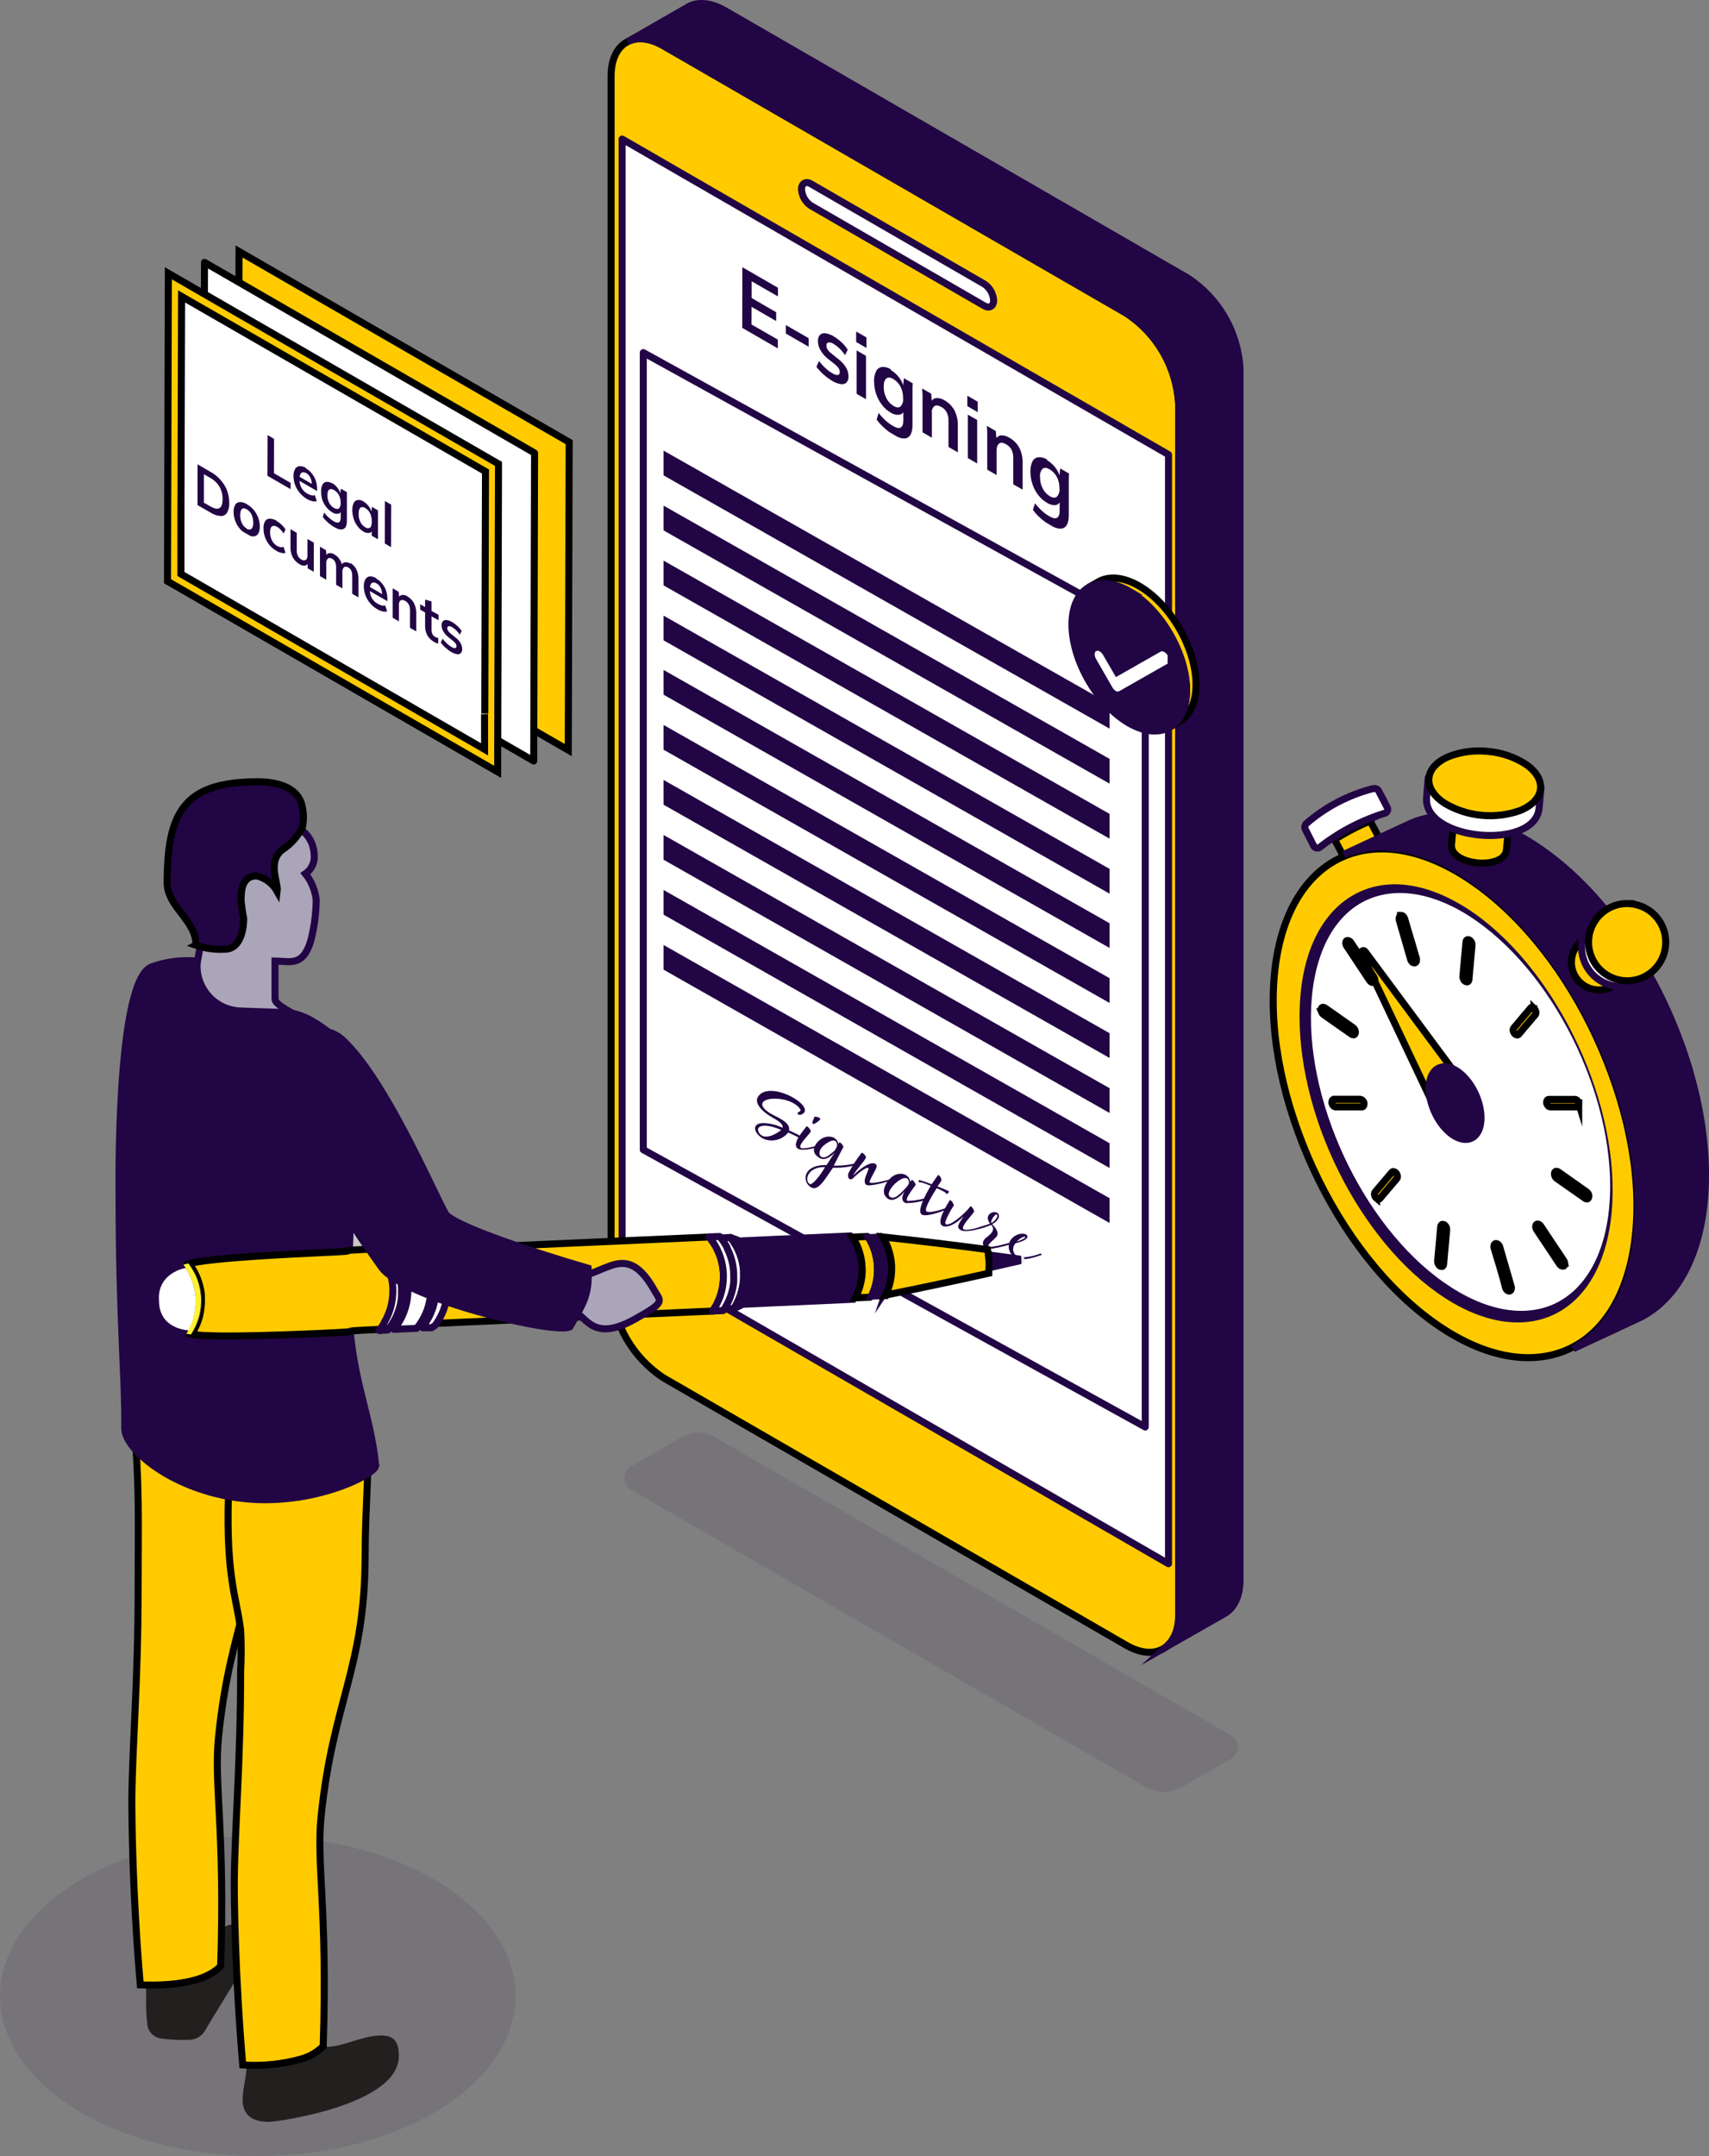 <?xml version="1.0" encoding="UTF-8"?> <svg xmlns="http://www.w3.org/2000/svg" xmlns:xlink="http://www.w3.org/1999/xlink" id="Layer_2" viewBox="0 0 243.03 306.51"><rect x="0" y="0" width="243.03" height="306.51" fill="#808080" stroke="none"/><defs><style> .cls-1, .cls-2, .cls-3, .cls-4 { stroke: #000; } .cls-1, .cls-2, .cls-5, .cls-4, .cls-6, .cls-7 { stroke-miterlimit: 10; } .cls-1, .cls-5, .cls-7, .cls-8, .cls-9 { fill: #220544; } .cls-10 { fill: #221f1f; } .cls-2, .cls-11, .cls-12, .cls-13, .cls-5, .cls-14, .cls-15 { fill-rule: evenodd; } .cls-2, .cls-4 { fill: #ffcb00; } .cls-11, .cls-16 { fill: #d3c5f9; } .cls-17, .cls-12, .cls-3, .cls-18, .cls-14 { fill: #fff; } .cls-19 { fill: none; } .cls-20 { fill: #fff231; } .cls-21 { fill: #0d3547; } .cls-13 { fill: #cab7f7; } .cls-3, .cls-18, .cls-14 { stroke-linecap: round; stroke-linejoin: round; } .cls-22 { clip-path: url(#clippath-1); } .cls-23 { fill: #553900; } .cls-5, .cls-18, .cls-6, .cls-7, .cls-14 { stroke: #220544; } .cls-24 { fill: #c7c7c5; } .cls-25, .cls-8 { isolation: isolate; } .cls-26 { fill: #545456; } .cls-27 { fill: #deb490; } .cls-6 { fill: #aaa5b8; } .cls-28 { fill: #ebebeb; } .cls-29 { clip-path: url(#clippath-2); } .cls-8 { opacity: .1; } .cls-15 { fill: #5a1dcd; } .cls-30 { clip-path: url(#clippath); } </style><clipPath id="clippath"><polygon class="cls-19" points="105.54 49.35 105.57 37.79 152.1 64.65 152.07 76.21 105.54 49.35"></polygon></clipPath><clipPath id="clippath-1"><polygon class="cls-19" points="28.08 71.85 28.12 55.86 65.76 77.6 65.72 93.58 28.08 71.85"></polygon></clipPath><clipPath id="clippath-2"><polygon class="cls-19" points="155.66 96.49 155.69 87 166.05 92.98 166.03 102.47 155.66 96.49"></polygon></clipPath></defs><g id="Layer_1-2" data-name="Layer_1"><g><ellipse class="cls-8" cx="36.65" cy="283.77" rx="36.65" ry="22.74"></ellipse><path class="cls-8" d="M175.07,250.04l-7,4c-1.6.93-3.58.93-5.18,0l-73.15-42.24c-.92-.53-1.24-1.7-.71-2.62.17-.29.41-.54.71-.71l7.28-4.2c1.41-.82,3.14-.82,4.55,0l73.46,42.42c.93.51,1.28,1.67.77,2.6-.17.31-.42.57-.73.75Z"></path><path class="cls-4" d="M86.9,10.83c0-4.74,3.36-6.67,7.46-4.31l65.79,38c4.4,2.87,7.17,7.67,7.46,12.91v172.15c0,4.74-3.36,6.68-7.46,4.31l-65.79-38c-4.39-2.88-7.16-7.68-7.46-12.93V10.83Z"></path><path class="cls-7" d="M167.61,229.58V57.43c-.29-5.25-3.06-10.04-7.46-12.92L94.36,6.51c-2-1.14-3.78-1.27-5.12-.57h0l8.85-5.09c1.32-.61,3.07-.45,5,.66l65.79,38c4.4,2.88,7.17,7.67,7.46,12.92v172.14c0,2.4-.86,4.08-2.25,4.85l-8.24,4.7c1.26-1.16,1.91-2.84,1.76-4.54Z"></path><polygon class="cls-18" points="88.47 19.77 166.17 64.63 166.17 222.31 88.47 177.45 88.47 19.77"></polygon><path class="cls-18" d="M115.32,26.14l24.64,14.23c.79.52,1.28,1.38,1.34,2.32,0,.86-.6,1.2-1.34.78l-24.64-14.23c-.79-.52-1.28-1.38-1.34-2.32,0-.86.63-1.21,1.34-.78Z"></path><g class="cls-25"><g class="cls-30"><g><polyline class="cls-9" points="110.63 40.91 105.57 37.99 105.55 46.61 110.61 49.53 110.61 48.28 106.87 46.13 106.88 43.62 110.37 45.64 110.38 44.39 106.89 42.37 106.89 39.99 110.63 42.14 110.63 40.91"></polyline><polyline class="cls-9" points="114.99 48.08 111.75 46.21 111.75 47.42 114.99 49.29 114.99 48.08"></polyline><path class="cls-9" d="M118.55,47.81c-.36-.22-.76-.37-1.18-.43-.28-.05-.57.04-.78.24-.2.24-.3.55-.28.86,0,.46.13.91.36,1.3.26.45.6.85,1,1.18l1.07.84c.2.16.38.35.52.56.1.16.16.35.16.54,0,.24-.09.37-.26.41-.28.01-.56-.08-.79-.25-.36-.2-.7-.45-1-.74-.33-.3-.63-.64-.89-1l-.38.82c.29.4.63.77,1,1.09.39.35.82.66,1.27.93.37.23.77.38,1.2.45.28.05.58-.03.8-.21.21-.25.32-.57.29-.89,0-.45-.13-.9-.36-1.29-.29-.45-.66-.85-1.09-1.18l-1.06-.85c-.19-.15-.36-.33-.48-.54-.1-.16-.15-.35-.15-.54-.03-.18.08-.36.25-.43.29-.02.58.06.81.24.3.18.58.4.83.65.29.28.54.59.76.92l.38-.77c-.24-.39-.54-.75-.88-1.06-.34-.32-.72-.61-1.13-.84"></path><path class="cls-9" d="M123.15,50.59l-1.33-.77v6.17l1.33.77v-6.17M123.23,47.98l-1.48-.85v1.49l1.47.85v-1.49"></path><path class="cls-9" d="M127.05,57.7c-.43-.26-.78-.64-1-1.09-.26-.5-.39-1.06-.38-1.63,0-.61.13-1,.39-1.19s.6-.14,1,.11c.43.26.77.63,1,1.07.25.5.38,1.06.37,1.63.06.44-.08.88-.38,1.2-.25.18-.59.15-1-.1M126.7,52.52c-.37-.25-.81-.38-1.26-.35-.36.04-.68.26-.84.58-.22.45-.33.95-.3,1.45,0,.62.1,1.23.29,1.81.19.56.47,1.09.84,1.56.34.44.77.82,1.25,1.1.35.23.77.34,1.19.3.24-.03.46-.16.59-.37v1.18c0,.52-.12.85-.37,1s-.62.06-1.11-.23c-.25-.14-.49-.3-.71-.48-.25-.18-.47-.39-.68-.62-.23-.23-.45-.48-.64-.74l-.29.94c.31.43.67.82,1.07,1.17.41.38.86.72,1.34,1,.88.51,1.55.65,2,.4s.69-.85.69-1.82v-5.16c0-.26,0-.49.06-.73l-1.28-.74-.1,1c-.13-.4-.33-.78-.59-1.11-.32-.43-.73-.79-1.19-1.06"></path><path class="cls-9" d="M134.31,56.91c-.34-.23-.75-.34-1.16-.32-.26.03-.5.16-.65.38l-.08-1-1.29-.74c0,.28.05.54.06.81s0,.53,0,.78v4.64l1.33.77v-3.49c-.07-.37.07-.76.36-1,.25-.16.57-.11,1,.12.32.18.58.44.75.76.18.38.27.79.25,1.21v3.71l1.33.77v-3.78c.02-.76-.14-1.51-.48-2.19-.33-.6-.82-1.09-1.42-1.43"></path><path class="cls-9" d="M138.96,59.71l-1.33-.76v6.17l1.33.77v-6.18M139.04,57.11l-1.48-.86v1.49l1.48.86v-1.46"></path><path class="cls-9" d="M143.51,62.22c-.35-.23-.76-.34-1.17-.33-.26.04-.49.18-.65.39l-.08-1-1.28-.74.06.81v5.42l1.33.76v-3.48c0-.49.12-.81.37-1s.57-.12,1,.12c.32.18.58.44.76.76.17.38.26.79.24,1.21v3.71l1.33.76v-3.77c.03-.76-.13-1.51-.47-2.19-.33-.6-.82-1.09-1.42-1.43"></path><path class="cls-9" d="M149.28,70.54c-.43-.26-.78-.64-1-1.09-.26-.51-.39-1.07-.38-1.64-.06-.44.08-.88.39-1.19.25-.17.6-.13,1,.12.43.26.77.63,1,1.07.26.5.38,1.06.37,1.62.06.44-.08.88-.38,1.2-.26.19-.6.15-1-.09M148.93,65.35c-.37-.25-.81-.37-1.26-.35-.36.04-.68.26-.84.58-.22.45-.32.96-.3,1.46,0,.62.1,1.23.3,1.81.18.56.46,1.09.83,1.55.34.45.77.82,1.26,1.1.35.23.76.34,1.18.31.25-.03.47-.17.59-.39v1.19c0,.52-.13.85-.37,1s-.61.06-1.11-.22c-.51-.3-.98-.67-1.39-1.1-.23-.23-.45-.48-.64-.74l-.29.93c.3.43.66.83,1.06,1.17.42.38.87.71,1.35,1,.88.5,1.55.64,2,.39s.69-.85.69-1.82v-5.15c0-.26,0-.49.06-.73l-1.29-.75-.09,1c-.13-.4-.33-.78-.59-1.11-.32-.43-.73-.79-1.19-1.06"></path></g></g></g><polygon class="cls-18" points="162.86 202.87 91.48 163.45 91.48 50.13 162.86 89.54 162.86 202.87"></polygon><polygon class="cls-7" points="157.29 102.73 94.86 67.29 94.86 64.92 157.29 100.36 157.29 102.73"></polygon><polygon class="cls-7" points="157.29 110.55 94.86 75.11 94.86 72.74 157.29 108.18 157.29 110.55"></polygon><polygon class="cls-7" points="157.29 118.37 94.86 82.93 94.86 80.56 157.29 116 157.29 118.37"></polygon><polygon class="cls-7" points="157.29 126.19 94.86 90.74 94.86 88.38 157.29 123.82 157.29 126.19"></polygon><polygon class="cls-7" points="157.29 133.91 94.86 98.47 94.86 96.1 157.29 131.55 157.29 133.91"></polygon><polygon class="cls-7" points="157.29 141.73 94.86 106.29 94.86 103.92 157.29 139.36 157.29 141.73"></polygon><polygon class="cls-7" points="157.29 149.55 94.86 114.11 94.86 111.74 157.29 147.18 157.29 149.55"></polygon><polygon class="cls-7" points="157.29 157.37 94.86 121.93 94.86 119.56 157.29 155 157.29 157.37"></polygon><polygon class="cls-7" points="157.29 165.19 94.86 129.74 94.86 127.38 157.29 162.82 157.29 165.19"></polygon><polygon class="cls-7" points="157.29 173.01 94.86 137.56 94.86 135.2 157.29 170.64 157.29 173.01"></polygon><path class="cls-9" d="M109.46,158.24c.69.46,3.06,1.24,2.74,2.47.18.07,1.1.49,1.27.59,1.1.6,0,.54,0,.36-.12-.05-.93-.47-1.39-.65-.85,1.06-2.31,1.42-3.55.87-1.29-.7-1.8-2.22.06-2.22.93.04,1.84.27,2.68.66.15-.28-.2-.78-1.23-1.33-1.27-.68-3-2.06-2.19-3.16,1.81-2.41,8.7,1.74,6,2.66-.2,0-.45,0-.42-.24s.57-.15.37-.57c-1.58-2.31-7.89-1.78-4.34.56ZM108,161.14c.27.36,1.08,1,3.11-.49-2.5-1.11-3.87-.58-3.11.49Z"></path><path class="cls-9" d="M115.26,160.95c-.36.49-1.73,1.82-1.42,2.2s2.75-.38,3.07-.51c0,0,.16.18.14.2-.61.23-2.77.89-3.56.48-1.06-.64.87-2.72,1.22-3.21.06-.05.73.55.55.84ZM115.79,158.89c-.22-.11.2-.19.55-.06s.37.27.17.46c-.71.61-1.36.85-.72-.4Z"></path><path class="cls-9" d="M122.14,165.25s.17.19.15.2c-1.23.42-2.54.61-3.84.56-1.11,1.57-2.12,3.5-3.2,2.74-1.24-.86-1-3.16,2.19-3.12h.11c.27-.44.8-1.27,1.17-1.84-.54.71-1.47,1.21-2.08.88-1.2-.64-1.13-1.59-.21-2.48s2.56-.85,2.81.48c.04-.08.08-.17.11-.26.08-.13.69.52.56.72-.24.39-.75,1.45-1.34,2.58h0c1.21.04,2.41-.11,3.57-.46ZM115.14,168.33c.37.19,1.42-1.09,2.19-2.41-2.61-.05-2.94,2-2.17,2.41h-.02ZM117.08,162.89c-.81.77-.63,1.53-.11,1.64s1-.35,1.77-1c.06-.1.22-.44.3-.59.04-1.29-1.09-.8-1.94-.05h-.02Z"></path><path class="cls-9" d="M121.31,167.14c.67-.7,2.47-2.22,3.24-1.64.23.19.06.58-.07.83-.2.4-.91,1.62-.8,1.76.24.3,2.78-.36,3.1-.5.07,0,.18.18.14.19-.51.17-3.33,1-3.75.65-.67-.59.52-2.12.31-2.37s-1.51.77-2.09,1.37-1-.09-.69-.74c.52-.96,1.11-1.88,1.78-2.74.08-.27.76.4.65.65-.28.61-1.41,1.72-1.82,2.54Z"></path><path class="cls-9" d="M132.02,170.19s.17.16.16.21c-1.07.42-2.22.64-3.37.64-.6-.23-.65-.76-.17-1.72-.52.8-1.57,1.52-2.24,1.17-1.2-.65-.7-2.07.23-3s2.59-.85,2.82.51c.08-.07.14-.15.18-.25.11-.12.67.57.57.72-.34.49-1.67,2.13-1.12,2.26,1-.02,1.99-.21,2.94-.54ZM127.3,168.25c-.76.72-1.31,1.72-.56,2s1.9-1.24,2.27-1.59c.09-.14.18-.28.25-.43.02-1.22-1.1-.78-1.96.02h0Z"></path><path class="cls-9" d="M133.78,167.99l-.45.68c.74.29,1.37.56,1.49.62.34.18-.13.42-.26.48s-.05-.06,0-.11-.6-.43-1.35-.74c-.33.52-1.79,2.81-1.5,3.25s2.61-.31,3.15-.57c.05,0,.17.12.17.17-1.35.62-3.54,1.29-4,.86-.72-.69,1.1-3.66,1.33-4.05-.61-.24-1.09-.43-1.27-.47s-.15,0-.28,0-.33-.36-.08-.34c.6.16,1.19.36,1.77.59.34-.56.8-1.15.88-1.29s.72.52.4.92Z"></path><path class="cls-9" d="M135.61,171.42c-.12.14-1.52,2.44-1.11,2.62.62.37,2.89-1.69,3.47-2.51.12-.22.66.57.53.77-.34.53-1.83,2-1.52,2.42s2.76-.38,3.07-.51c0,0,.16.18.14.19-.61.24-2.77.9-3.54.49s-.28-.92.39-2c-.93,1-2.28,1.75-3,1.39-1-.5.69-3.07,1-3.62.21-.2.69.64.57.76Z"></path><path class="cls-9" d="M140.79,173.95c-.59-.77-.27-1.36.26-1.56.29-.13.63-.09.87.11.42.52-.16,1.18-.83,1.54.78.77.94,1.42.61,1.79s-1.41,1.18-1.09,1.4,3.47-.66,3.86-.81c0,0,.12.17.1.17-1.14.43-2.32.75-3.53.93-1.06.07-1.72-.7-.9-1.48.27-.26,1.67-1.07.8-1.9-.56.24-1.14.43-1.74.56-.09,0-.25-.13-.09-.18.57-.16,1.13-.35,1.68-.57ZM141.79,172.68c-.25-.23-1,.94-.82,1.19.46-.22,1.05-.91.79-1.19h.03Z"></path><path class="cls-9" d="M144.61,178.58c.68.44,2.61-.07,3.39-.38,0,0,.17.19.15.2-.76.26-2.78,1-3.77.37-.85-.44-1.18-1.5-.74-2.35.06-.12.13-.22.22-.32.91-1,2.33-.8,2.24-.28,0,.29-.5.64-1.68.93-.46.46-.47,1.21,0,1.67.06.06.13.11.2.16ZM145.74,175.81c-.13,0-.54.09-1.17.7,1.04-.31,1.37-.65,1.2-.7h-.03Z"></path><path class="cls-10" d="M35.87,275.63c0,.29-.03.58-.09.86h0c0,.18-.09.36-.15.55-.49,1.5-1.16,2.93-2,4.27-.29.51-.61,1-.94,1.56-.21.34-.42.69-.65,1.05l-1,1.65c-.19.31-.39.62-.58.94-.38.62-.77,1.25-1.13,1.89-.06.08-.11.16-.15.25-.45.79-1.27,1.29-2.17,1.34-1.38.06-2.76,0-4.13-.19-1.02-.15-1.82-.97-1.93-2,0-.33-.07-.62-.09-.89h0c-.08-1.06-.11-2.13-.08-3.2v-7.84c0-.28.21-.51.49-.54,2.4-.19,4.82-.24,7.23-.14.54,0-.13-.88,1.67.2h.07c.79.44.94-1.78,2.85-1.78,1,0,2-.05,2.53.67v.06c.04.07.08.14.11.21.05.13.09.26.12.39.03.23.04.46.02.69Z"></path><path class="cls-10" d="M35.1,292.57c.01.25.01.5,0,.75,0,1.74-.6,3.65-.6,5.2,0,2.25,1.51,3.14,3.72,3.14,1,0,18.5-2.32,18.5-9.37,0-2.19-.83-2.91-2.53-2.91-2.64,0-5.39,1.61-7.7,1.61-1.03.06-2.03-.39-2.68-1.2h-.06c-.21,0-.75.67-1.29.79-2.55.56-4.92,1.23-7.36,1.99Z"></path><path class="cls-4" d="M18.96,201.6c.94,9,.68,15.41.68,24.58,0,12.76-.81,21.62-.89,29.62,0,2.88.09,13.51,1.2,26.38,4.49.18,9.27-.36,11.43-2.67.64-19.47-1-25.88-.3-32.63,1.66-16.35,6.23-21.15,6.29-36.94,0-4,.15-6.41.38-12.13-3.37,0-4.89,3.23-18.79,3.79Z"></path><path class="cls-4" d="M45.66,258.27c-.69,6.74.94,13.16.3,32.63-.85.85-1.91,1.47-3.06,1.8-2.72.77-5.56,1.06-8.38.87-1.1-12.88-1.22-23.51-1.2-26.38.1-8,.9-16.86.9-29.62.1-1.94.1-3.89,0-5.83-.6-4.92-2.3-7.82-1.64-21.66,9.07-.36,11.74.56,15.28-.19,1.45-.37,2.94-.6,4.44-.69-.23,5.71-.37,8.13-.38,12.14-.03,15.8-4.6,20.58-6.26,36.93Z"></path><path class="cls-27" d="M57.91,183.23c2.2.35,2,5.12,9,2.32,4.65-1.87,4-2,3.31-3.65-3.17-7.86-6.61-2.93-11.38-3.4-.06,0-.11,0-.17,0-.13.05-2.45,4-2.43,4.08v.06c.18.41,1.07.5,1.67.59Z"></path><path class="cls-24" d="M20.47,145.32c2.6,9,3.77,14.57,10.77,27.51,2.61,4.83,23.37,12.62,25.54,11.75,2.42-3.2,3.29-4.16,3.6-7.95-8.6-3.71-18.5-8.57-19.16-10.22-1.46-3.61-6.8-19.71-10.48-26.24-1.1-2-4.56-2.28-7.16-1.11-2.45,1.02-3.77,3.69-3.11,6.26Z"></path><path class="cls-6" d="M43.61,145.32c0-.42-4.5-2.21-4.5-3.28v-5.41c2.26,0,4.38,1.08,5.39-4.22.3-1.47.45-2.96.47-4.45-.15-1.37-.68-2.67-1.54-3.74.78-.54,1.25-1.42,1.26-2.37,0-3.13-2.27-5.15-6.63-5.15-7.92,0-10.93,2.58-10.93,13.85,0,1.26,1.36,1.32,1.36,3.15s-.81,4-.81,5.54c1.61,1-.5,6.29,1.56,6.65,2.2.38,12.37-.57,14.37-.57Z"></path><path class="cls-1" d="M27.86,134.38c1.32.45,2.72.65,4.12.57,1.9,0,2.67-2.18,2.67-4.39-.17-.85-.29-1.71-.37-2.58,0-1.73.3-3.46,2.23-3.46,1.24.29,2.29,1.1,2.91,2.21.17-1.31-1.44-4.15.68-5.89,1.23-.79,2.23-1.9,2.89-3.2.21-.96.21-1.96,0-2.92-.66-3.58-5.44-3.58-6.38-3.58-10.59,0-12.84,4.49-12.84,14.41.02,3.4,4.17,5.34,4.09,8.83Z"></path><path class="cls-7" d="M53.43,208.41c-.17.78-3.19,2.58-7.62,3.74-2.63.7-5.35,1.05-8.07,1.06-11.46,0-20-6.77-20-10.14.09-7.13-.81-15.23-.81-33.55,0-.4-.42-30.27,4.66-32.07,2.07-.75,4.28-1.02,6.47-.81-.39,3.5,2.13,6.66,5.63,7.05.1.01.2.02.3.03.15,0,5.31.22,7,.22,1.25.19,2.45.63,3.53,1.29,3.45,2,7.27,5.89,7.27,10,0,0-2.2,9.86-2.2,29.45.02,10.63,3.11,15.97,3.84,23.73Z"></path><path class="cls-28" d="M145.2,178.6c.27,0,.5.22.51.49.02.27-.19.51-.46.53-.27,0-.48-.21-.48-.48,0,0,0,0,0-.01-.03-.26.15-.49.4-.53,0,0,.02,0,.03,0Z"></path><path class="cls-18" d="M27.35,179.64c-2.52.11-5.49,1.74-5.24,5.26,0,3.68,3.1,4.87,5.65,4.76l6.75-.31c2-3.08,1.83-7.09-.41-10l-6.75.29Z"></path><path class="cls-4" d="M54.07,188.99c-8.68.39.26.17-8.42.57-2.44.1-15.34.71-18.41.12.18-.28.35-.56.49-.86.11-.22.22-.45.31-.68.2-.51.36-1.03.45-1.57.08-.43.13-.86.15-1.29v-.58c0-.19,0,.06,0-.61,0-.19-.05-.45-.12-.8-.11-.53-.26-1.05-.46-1.56l-.24-.54c-.2-.42-.44-.82-.71-1.2-.07-.11-.15-.22-.24-.33,2.91-.86,15.9-1.43,18.33-1.55,8.67-.39-.28-.17,8.39-.57.12.12.22.24.33.36.36.41.68.86.95,1.33.11.2.22.41.32.62.28.57.49,1.17.62,1.79.09.41.13.71.16.93.07.79,0,.49.05.71.02.23.02.45,0,.68-.01.51-.08,1.01-.2,1.5-.12.63-.33,1.23-.62,1.8-.12.25-.25.5-.4.74-.22.35-.46.68-.73.99Z"></path><path class="cls-4" d="M100.84,175.86c2.53,2.99,2.74,7.31.5,10.53l-39.37,1.75c2.24-3.21,2.05-7.53-.47-10.53l39.34-1.75Z"></path><path class="cls-7" d="M120.88,175.71c1.82,2.68,2,6.15.45,9l-17,.77c1.55-2.85,1.38-6.32-.44-9l16.99-.77Z"></path><path class="cls-26" d="M121.33,184.71l.33-.19v-.05c1.37-2.73,1.21-5.97-.43-8.55h0l-.35-.16c1.8,2.67,1.98,6.12.45,8.95Z"></path><path class="cls-23" d="M26.12,179.79c2.15,2.88,2.31,6.78.39,9.82h0c1.88-3.02,1.72-6.88-.39-9.74v-.08Z"></path><path class="cls-20" d="M26.77,179.63c2.28,2.93,2.45,6.99.41,10.09l-.67-.11c1.92-3.04,1.76-6.95-.4-9.82l.66-.16Z"></path><path class="cls-20" d="M26.77,179.63c1.23,1.57,1.88,3.52,1.84,5.51h-.75c.02-1.92-.59-3.79-1.74-5.33l.65-.18Z"></path><path class="cls-20" d="M28.61,185.59c-.05.68-.17,1.35-.38,2l-.73-.05c.19-.63.31-1.28.36-1.94h.75Z"></path><path class="cls-20" d="M27.83,188.55l-.15.3-.69-.09c0-.1.09-.19.13-.29l.71.08Z"></path><path class="cls-20" d="M28.24,182.48c-.16-.55-.38-1.08-.65-1.59l-.7.14c.25.5.46,1.02.61,1.55l.74-.1Z"></path><path class="cls-20" d="M28.61,185.14v-.67h-.75v.65l.75.02Z"></path><path class="cls-20" d="M27.68,181.07c.05.09.1.19.14.29l-.71.13-.14-.29.71-.13Z"></path><path class="cls-23" d="M26.88,179.65c2.25,2.91,2.41,6.92.41,10h-.12c2.04-3.11,1.87-7.16-.42-10.09l.13.09Z"></path><path class="cls-4" d="M123.33,175.79l-2.1.08c.23.35.43.72.61,1.1.18.41.33.83.45,1.26.12.42.21.85.26,1.28,0,.35.06.69.07,1,0,1.39-.35,2.77-1,4l2.07-.09.26-.2c1.28-2.66,1.12-5.78-.42-8.29l-.2-.14Z"></path><path class="cls-7" d="M125.36,175.86l-1.86.09s.07.11.11.17c.69,1.19,1.08,2.52,1.16,3.89v.87c-.01.33-.05.67-.1,1-.07.48-.19.95-.35,1.41-.03.08-.06.17-.09.25-.09.25-.19.49-.31.73l1.86-.08h.18c1.26-2.64,1.1-5.73-.42-8.23l-.18-.1ZM126.13,183.27c.1-.29.19-.58.26-.87-.05.26-.14.55-.24.84l-.02.03Z"></path><path class="cls-9" d="M140.26,177.86c.21.97.26,1.96.15,2.94l4.84-1.1v-.51c0-.22,0-.45-.06-.67l-4.93-.66Z"></path><path class="cls-4" d="M125.53,175.85c.23.39.44.8.62,1.22l.09.24c.32.84.5,1.72.55,2.61v.22c.03,1.02-.12,2.03-.45,3l-.09.24c-.09.25-.2.5-.32.74,5-1,9.92-2.05,14.68-3.11v-.33c.04-.33.05-.67.05-1v-.11c-.01-.39-.05-.77-.11-1.15v-.1c0-.23-.09-.46-.15-.68-4.82-.64-9.78-1.24-14.87-1.79Z"></path><path class="cls-21" d="M60.12,177.27c3,3.13,3.22,8,.51,11.39l-2.22.1c2.71-3.39,2.49-8.26-.51-11.39l2.22-.1Z"></path><path class="cls-21" d="M54.34,177.53c3,3.13,3.22,8,.51,11.39l3.8-.17c2.71-3.39,2.49-8.26-.51-11.39l-3.8.17Z"></path><path class="cls-18" d="M61.4,188.75l.46-.31c2.5-3.3,2.31-7.91-.45-11l-.51-.26-1.29-.04-.05.1c3.01,3.14,3.23,8.02.51,11.42.02.04.04.08.07.11l1.26-.02Z"></path><path class="cls-18" d="M56,188.99l3.08-.14h.17l.09-.11c2.72-3.39,2.51-8.27-.49-11.41l-.13-.11-3.23.14c3.14,3.17,3.36,8.2.51,11.63Z"></path><path class="cls-18" d="M57.09,182.97c-.12-2.1-1.01-4.08-2.5-5.57l-1.23.06c.48.48.9,1.02,1.26,1.6.02.05.05.1.08.14.24.41.44.84.61,1.28l.08.21c.26.76.42,1.54.47,2.34v.79c-.04,1.48-.47,2.93-1.23,4.2l-.02.12c-.21.35-.44.68-.7,1l1.23-.06c.91-1.09,1.53-2.38,1.82-3.76.06-.33.11-.66.14-1,0-.19,0-.38,0-.57v-.78Z"></path><path class="cls-18" d="M105.77,180.78c-.11-1.77-.77-3.46-1.87-4.85l-1.5.07c.32.39.6.82.84,1.26l.1.17v.09l.18.39c.48,1.1.73,2.28.73,3.48v.13c-.01,1.18-.27,2.34-.75,3.41-.18.41-.4.8-.64,1.17l1.5-.07c.99-1.53,1.47-3.34,1.37-5.16l.04-.09Z"></path><path class="cls-18" d="M103.35,177.27c-.28-.53-.62-1.02-1-1.48l-1.51.06c.38.46.72.96,1,1.49l.15.3c.67,1.37.97,2.9.86,4.42-.04.71-.18,1.42-.4,2.1-.26.79-.64,1.54-1.12,2.22l1.51-.06c.84-1.2,1.36-2.6,1.5-4.06,0-.09,0-.17,0-.26v-.52c.02-1.36-.28-2.7-.89-3.92-.03-.1-.06-.2-.1-.29Z"></path><path class="cls-18" d="M103.88,175.93c2.32,2.91,2.52,6.98.49,10.1l.79-.37.15-.07c1.67-2.92,1.5-6.55-.45-9.3l-.15-.06-.83-.3Z"></path><path class="cls-6" d="M81.1,186.35c2.23.07,2.63,4.84,9.18,1.19,4.39-2.44,3.7-2.48,2.83-4-4.12-7.4-6.92-2.08-11.71-1.95-.05-.01-.11-.01-.16,0-.13.07-1.93,4.3-1.9,4.35v.06c.27.36,1.16.33,1.76.35Z"></path><path class="cls-7" d="M40.13,154.2c3.7,8.62,5.55,14,14.11,25.95,3.2,4.47,24.76,9.62,26.8,8.48,2-3.48,2.76-4.53,2.59-8.33-9-2.62-19.42-6.21-20.29-7.76-1.89-3.4-8.55-19-14.57-24.65-1.63-1.55-3.9-1.78-6.33-.29-2.3,1.32-3.29,4.13-2.31,6.6Z"></path><polygon class="cls-4" points="80.94 62.86 80.81 106.64 33.87 79.53 33.99 35.75 80.94 62.86"></polygon><polygon class="cls-3" points="76.02 64.4 75.9 108.19 28.95 81.08 29.08 37.3 76.02 64.4"></polygon><path class="cls-17" d="M25.82,42.14l43.19,24.94-.1,34.4-11.81-18.73-6.24,2.16-11.88-18.64-13.25,7.67.09-31.8ZM48.22,71.94c3.34,1.93,6,.38,6.07-3.45-.22-4.24-2.45-8.12-6-10.45-3.34-1.92-6.06-.37-6.07,3.46.22,4.24,2.45,8.12,6,10.44"></path><polygon class="cls-17" points="38.98 66.22 50.86 84.86 57.1 82.7 68.91 101.43 68.89 106.48 25.71 81.55 25.73 73.89 38.98 66.22"></polygon><path class="cls-17" d="M48.26,57.99c3.55,2.33,5.78,6.21,6,10.45,0,3.83-2.73,5.38-6.07,3.45-3.55-2.32-5.78-6.2-6-10.44.01-3.83,2.73-5.38,6.07-3.46Z"></path><path class="cls-4" d="M23.94,38.85l46.95,27.1-.12,43.78-46.95-27.1.12-43.78ZM68.94,101.44l.1-34.41-43.22-24.89-.09,31.8v7.66l43.18,24.93v-5"></path><g class="cls-25"><g class="cls-22"><g><polyline class="cls-9" points="38.97 62.39 38.05 61.85 38.03 67.64 41.32 69.54 41.33 68.65 38.96 67.28 38.97 62.39"></polyline><path class="cls-9" d="M42.61,67.83c0-.22.09-.42.22-.59.16-.14.39-.13.69,0,.27.15.48.38.61.66.13.28.2.58.21.89l-1.73-1M43.51,66.53c-.27-.18-.59-.27-.92-.26-.26.02-.5.17-.62.4-.17.3-.25.65-.23,1,0,.66.17,1.3.51,1.87.35.58.83,1.07,1.42,1.41.24.14.49.24.76.3.2.06.42.06.62,0l-.27-.84c-.17.04-.34.04-.51,0-.2-.05-.4-.13-.58-.24-.34-.19-.62-.47-.81-.8-.17-.31-.27-.65-.28-1l2.49,1.44v-.27c0-.4-.05-.8-.17-1.18-.12-.36-.31-.7-.54-1-.23-.31-.53-.57-.87-.76"></path><path class="cls-9" d="M47.51,72.22c-.3-.17-.54-.42-.7-.73-.17-.34-.26-.71-.25-1.09,0-.42.08-.68.26-.8s.4-.1.69.07c.29.17.53.42.69.72.16.34.25.71.24,1.09.04.29-.05.59-.25.81-.17.12-.4.09-.68-.07M47.27,68.74c-.25-.17-.55-.25-.85-.24-.24.03-.45.18-.56.39-.15.31-.22.66-.2,1,0,.41.06.82.19,1.21.13.36.32.7.56,1,.23.3.52.55.85.74.23.16.51.23.79.2.16-.01.31-.1.4-.24v.78c0,.35-.08.58-.24.67s-.42.05-.75-.14c-.17-.1-.33-.21-.48-.33-.16-.13-.31-.27-.46-.41-.15-.16-.29-.33-.42-.51l-.2.63c.21.29.45.55.72.79.28.25.58.47.9.65.59.34,1,.43,1.35.26s.46-.57.46-1.22v-4l-.86-.5-.07.65c-.09-.27-.22-.53-.4-.75-.21-.29-.48-.53-.79-.71"></path><path class="cls-9" d="M51.94,74.96c-.3-.17-.53-.42-.68-.73-.19-.37-.27-.77-.26-1.18,0-.46.09-.75.26-.88.22-.13.49-.1.69.06.29.17.52.42.67.72.18.37.26.77.25,1.18,0,.46-.08.76-.25.89-.22.12-.49.1-.68-.06M51.69,71.29c-.24-.16-.53-.24-.82-.21-.25.03-.46.19-.57.41-.14.31-.21.66-.2,1,0,.43.06.86.2,1.27.12.39.31.75.56,1.07.22.3.5.55.82.74.24.15.52.22.8.2.16-.01.3-.1.38-.24v.63l.89.51v-3.11c-.01-.17-.01-.33,0-.5v-.5l-.86-.5-.07.66c-.09-.27-.22-.52-.39-.74-.22-.3-.49-.54-.81-.73"></path><polyline class="cls-9" points="55.63 71.74 54.74 71.23 54.72 77.27 55.61 77.79 55.63 71.74"></polyline><path class="cls-9" d="M29,71.42v-4l.85.49c.56.3,1.03.74,1.36,1.28.3.54.46,1.16.44,1.78,0,.68-.15,1.1-.45,1.27s-.75.07-1.36-.29l-.85-.49M29.91,67.07l-1.82-1.06v5.8l1.83,1.05c.43.29.94.46,1.46.5.37.02.72-.16.91-.47.23-.43.34-.91.31-1.39,0-.59-.1-1.18-.3-1.74-.21-.55-.52-1.06-.91-1.5-.41-.48-.91-.88-1.46-1.19"></path><path class="cls-9" d="M35.09,75.14c-.29-.17-.53-.42-.68-.73-.18-.36-.26-.77-.25-1.17,0-.46.09-.76.26-.89s.39-.1.67.06c.29.17.52.42.67.72.18.36.26.77.25,1.17.04.32-.05.64-.25.89-.17.13-.39.11-.67,0M35.09,71.67c-.3-.2-.64-.3-1-.29-.26.01-.5.15-.64.37-.16.31-.24.65-.23,1,0,.44.08.87.22,1.28.15.4.37.78.64,1.11.28.34.62.62,1,.82.29.2.64.31,1,.3.26-.02.5-.16.64-.38.16-.31.24-.65.23-1,0-.43-.08-.86-.22-1.27-.16-.4-.37-.77-.64-1.11-.28-.33-.62-.61-1-.82"></path><path class="cls-9" d="M39.35,74.04c-.3-.19-.65-.3-1-.3-.26,0-.51.13-.65.35-.17.31-.25.65-.23,1,0,.44.07.88.22,1.29.15.41.37.79.65,1.13.28.33.62.61,1,.82.21.13.45.22.69.27.18.06.39.06.57,0l-.28-.86c-.14.06-.29.08-.44.05-.16-.03-.32-.09-.46-.17-.32-.18-.58-.45-.74-.78-.19-.36-.28-.76-.27-1.17,0-.43.09-.72.27-.84s.43-.1.75.08c.17.1.33.23.46.38.17.16.32.35.44.55l.27-.56c-.15-.25-.34-.48-.55-.68-.21-.2-.45-.38-.7-.53"></path><path class="cls-9" d="M44.61,77.14l-.89-.52v2.34c0,.33-.08.55-.24.65-.2.1-.44.07-.62-.06-.21-.12-.38-.3-.49-.51-.12-.24-.18-.5-.17-.77v-2.52l-.89-.52v2.53c-.02.51.09,1.02.32,1.47.23.42.58.77,1,1,.22.15.48.21.74.18.15-.03.29-.12.38-.24v.62l.87.5v-4.15"></path><path class="cls-9" d="M49.83,80.14c-.23-.16-.51-.23-.79-.2-.18.03-.34.13-.43.29-.07-.27-.19-.53-.35-.76-.19-.26-.43-.49-.71-.65-.22-.15-.48-.21-.74-.18-.16.02-.31.12-.39.26l-.06-.68-.86-.5v4.18l.9.52v-2.32c-.03-.25.05-.5.22-.69.14-.12.33-.1.58,0,.2.11.36.28.46.48.1.25.15.52.14.79v2.46l.89.51v-2.32c-.03-.25.05-.5.22-.68.14-.13.34-.11.59,0,.2.11.35.27.45.47.1.25.15.53.14.8v2.5l.89.51v-2.53c.02-.5-.09-1-.3-1.46-.2-.39-.52-.72-.9-.93"></path><path class="cls-9" d="M52.61,83.49c0-.21.08-.41.22-.57.16-.15.39-.15.69,0,.27.15.48.38.61.66.13.28.2.58.21.88l-1.73-1M53.51,82.21c-.27-.18-.59-.28-.92-.27-.26.03-.49.18-.62.4-.17.31-.25.65-.23,1,0,.66.17,1.31.51,1.88.34.58.83,1.06,1.42,1.4.23.15.49.25.76.3.2.06.42.06.62,0l-.27-.85c-.17.05-.34.05-.51,0-.2-.05-.39-.13-.57-.24-.34-.19-.63-.46-.82-.8-.17-.31-.27-.65-.28-1l2.49,1.44v-.27c0-.4-.05-.8-.17-1.18-.12-.36-.3-.7-.54-1-.23-.31-.53-.57-.87-.76"></path><path class="cls-9" d="M57.98,84.79c-.23-.15-.5-.23-.78-.21-.17.02-.33.11-.44.25l-.06-.69-.86-.5v4.18l.89.52v-2.34c0-.33.08-.55.24-.65s.38-.07.66.08c.21.12.38.3.5.51.12.25.18.53.17.81v2.5l.89.51v-2.54c.02-.5-.09-1.01-.31-1.46-.23-.42-.58-.77-1-1"></path><path class="cls-9" d="M61.35,85.5l-.9-.26v1.06l-.7-.4v.77l.7.4v1.91c-.01.47.1.93.32,1.35.24.4.59.73,1,.95.09.06.18.1.28.14l.27.06v-.81h-.19l-.23-.11c-.17-.09-.31-.23-.4-.4-.1-.22-.15-.45-.13-.69v-1.84l1,.55v-.77l-1-.55v-1.32"></path><path class="cls-9" d="M64.3,88.44c-.24-.15-.51-.25-.79-.29-.19-.03-.39.03-.53.16-.13.16-.2.37-.18.58,0,.31.08.61.24.87.18.31.41.58.69.8l.72.57c.13.1.25.23.35.37.07.11.11.24.11.37.02.12-.06.24-.18.27-.19,0-.38-.05-.53-.17-.24-.14-.46-.31-.66-.5-.22-.2-.42-.43-.6-.67l-.26.54c.19.27.41.52.66.73.26.24.54.45.85.63.24.15.52.26.8.3.19.04.39,0,.54-.14.14-.16.21-.38.19-.59,0-.31-.08-.61-.24-.87-.19-.31-.44-.58-.73-.79l-.71-.58c-.13-.1-.24-.22-.33-.36-.07-.11-.1-.23-.1-.36-.02-.13.06-.25.18-.29.19-.01.39.05.54.17.2.12.39.26.55.43.19.18.36.39.51.61l.26-.52c-.17-.26-.37-.5-.6-.71-.23-.21-.48-.4-.75-.56"></path></g></g></g><path class="cls-15" d="M187.5,120.56c1.56-.46,8.58-3.69,9.65-5.06-1.99-.58-9.91,3.54-9.65,5.06Z"></path><path class="cls-2" d="M194.85,116.72l1.58,3-5.06,2.64-1.58-3c1.6-1.03,3.3-1.92,5.06-2.64Z"></path><path class="cls-13" d="M209.74,125.3c7.15,5,13.3,13.12,17.47,22.11s6.38,18.9,5.6,27.6c-.78,8.7-4.39,14.56-9.58,17s-12,1.38-19.12-3.64-13.31-13.14-17.5-22.13-6.37-18.91-5.59-27.62,4.38-14.54,9.57-16.94,12.02-1.41,19.15,3.62Z"></path><path class="cls-2" d="M209.71,125.53c7.1,5,13.21,13,17.36,22s6.33,18.78,5.56,27.42c-.77,8.64-4.35,14.44-9.51,16.83s-11.9,1.38-19-3.61-13.21-13-17.36-22-6.32-18.77-5.55-27.42,4.36-14.44,9.51-16.83,11.89-1.38,18.99,3.61Z"></path><path class="cls-5" d="M209.43,130.3c-6-4.22-11.66-5.07-16-3s-7.36,6.94-8,14.26,1.17,15.69,4.66,23.25c3.49,7.56,8.64,14.36,14.61,18.59s11.66,5.08,16,3.06,7.36-6.95,8-14.29-1.18-15.67-4.67-23.23-8.62-14.4-14.6-18.64Z"></path><polygon class="cls-5" points="191.1 121.46 200.67 117.02 201.17 116.82 201.67 116.64 202.19 116.49 202.72 116.35 203.25 116.24 203.8 116.15 204.35 116.07 204.91 116.02 205.47 115.99 206.04 115.98 206.62 115.99 207.21 116.03 207.8 116.08 208.4 116.16 209.01 116.25 209.62 116.37 210.23 116.52 210.85 116.68 211.48 116.86 212.11 117.07 212.75 117.3 213.39 117.55 214.03 117.83 214.68 118.13 215.33 118.45 215.99 118.79 216.65 119.16 217.31 119.55 217.97 119.96 218.64 120.4 219.31 120.86 219.97 121.34 220.63 121.83 221.29 122.35 221.94 122.88 222.58 123.43 223.22 123.99 223.84 124.57 224.47 125.17 225.08 125.78 225.69 126.4 226.29 127.04 226.88 127.69 227.46 128.36 228.04 129.03 228.6 129.72 229.16 130.42 229.71 131.14 230.25 131.86 230.78 132.6 231.3 133.35 231.82 134.1 232.32 134.87 232.81 135.64 233.3 136.42 233.77 137.22 234.23 138.02 234.68 138.83 235.13 139.64 235.56 140.46 235.98 141.29 236.39 142.12 236.78 142.96 237.17 143.81 237.54 144.66 237.9 145.52 238.25 146.37 238.59 147.24 238.91 148.1 239.23 148.97 239.53 149.85 239.81 150.72 240.09 151.6 240.35 152.48 240.59 153.36 240.82 154.23 241.04 155.11 241.25 155.99 241.44 156.88 241.61 157.75 241.77 158.63 241.92 159.51 242.05 160.38 242.16 161.25 242.26 162.12 242.35 162.99 242.42 163.85 242.47 164.71 242.51 165.56 242.53 166.41 242.53 167.25 242.52 168.09 242.49 168.92 242.44 169.75 242.38 170.57 242.3 171.38 242.2 172.17 242.09 172.94 241.96 173.7 241.81 174.44 241.65 175.16 241.48 175.86 241.28 176.55 241.08 177.22 240.86 177.87 240.62 178.51 240.37 179.12 240.11 179.72 239.84 180.3 239.55 180.86 239.24 181.41 238.93 181.93 238.6 182.44 238.26 182.93 237.91 183.4 237.54 183.85 237.17 184.28 236.78 184.69 236.38 185.08 235.97 185.46 235.55 185.81 235.11 186.15 234.67 186.46 234.22 186.76 233.76 187.03 233.28 187.29 223.72 191.74 224.19 191.48 224.65 191.2 225.1 190.91 225.55 190.59 225.98 190.26 226.4 189.9 226.81 189.53 227.21 189.14 227.6 188.72 227.98 188.29 228.34 187.84 228.69 187.37 229.03 186.88 229.36 186.38 229.68 185.85 229.98 185.31 230.27 184.75 230.55 184.17 230.81 183.57 231.06 182.95 231.29 182.32 231.51 181.66 231.72 180.99 231.91 180.31 232.08 179.6 232.24 178.88 232.39 178.14 232.52 177.38 232.63 176.61 232.73 175.82 232.81 175.01 232.87 174.19 232.92 173.37 232.95 172.54 232.96 171.7 232.96 170.85 232.94 170.01 232.9 169.15 232.85 168.29 232.78 167.43 232.7 166.57 232.6 165.7 232.48 164.83 232.35 163.95 232.2 163.08 232.04 162.2 231.87 161.32 231.68 160.44 231.47 159.56 231.25 158.68 231.02 157.8 230.78 156.92 230.52 156.04 230.24 155.17 229.96 154.29 229.66 153.42 229.35 152.55 229.02 151.68 228.68 150.82 228.34 149.96 227.97 149.1 227.6 148.25 227.22 147.41 226.82 146.57 226.41 145.73 225.99 144.91 225.56 144.08 225.12 143.27 224.67 142.46 224.2 141.66 223.73 140.87 223.25 140.09 222.75 139.31 222.25 138.55 221.74 137.79 221.21 137.04 220.68 136.31 220.14 135.58 219.59 134.87 219.03 134.17 218.47 133.48 217.89 132.8 217.31 132.14 216.72 131.48 216.12 130.85 215.51 130.22 214.9 129.61 214.28 129.02 213.65 128.44 213.01 127.87 212.37 127.33 211.72 126.79 211.07 126.28 210.41 125.78 209.74 125.3 209.07 124.84 208.4 124.4 207.74 123.99 207.08 123.6 206.42 123.23 205.76 122.89 205.11 122.57 204.46 122.27 203.82 122 203.18 121.75 202.54 121.52 201.91 121.31 201.29 121.12 200.67 120.96 200.05 120.82 199.44 120.7 198.83 120.6 198.24 120.52 197.64 120.47 197.06 120.44 196.48 120.43 195.9 120.43 195.34 120.47 194.78 120.52 194.23 120.59 193.69 120.68 193.15 120.8 192.62 120.93 192.11 121.09 191.6 121.26 191.1 121.46"></polygon><path class="cls-2" d="M206.41,120.07c-.26,3,7.54,3.7,7.82.73l.61-6.83c.07-1.23-1.58-2.37-3.71-2.56s-4,.64-4.11,1.86l-.61,6.8Z"></path><path class="cls-14" d="M203.1,110.55l-.23,2.82c-.55,6.16,15.47,7.6,16,1.49l.27-2.88-16.04-1.43Z"></path><ellipse class="cls-16" cx="211.11" cy="111.35" rx="4.64" ry="8.07" transform="translate(81.43 311.72) rotate(-84.9)"></ellipse><path class="cls-2" d="M211.54,106.82c-1.86-.19-3.74.05-5.48.72-3.59,1.49-3.86,4.57-.59,6.68,3.25,1.91,7.18,2.27,10.73,1,3.59-1.5,3.87-4.57.6-6.68-1.59-.98-3.4-1.57-5.26-1.72Z"></path><path class="cls-12" d="M210,130.95c-5.84-4.1-11.4-4.93-15.63-3s-7.18,6.74-7.82,13.84,1.15,15.23,4.56,22.58c3.41,7.35,8.45,13.93,14.29,18s11.39,4.94,15.62,3,7.19-6.74,7.83-13.86-1.16-15.21-4.57-22.55-8.45-13.9-14.28-18.01Z"></path><path class="cls-2" d="M193.61,135.52l10.69,22.54,4.57-2.91-14.74-19.87c-.08-.13-.24-.17-.37-.11-.13.06-.2.21-.15.35Z"></path><path class="cls-5" d="M210.3,156.83c-.82-2.86-3-5.17-4.87-5.17s-2.71,2.31-1.89,5.16,3,5.16,4.87,5.17,2.71-2.31,1.89-5.16Z"></path><path class="cls-2" d="M227.75,132.89c2.16.2,3.75,2.11,3.56,4.27-.2,2.16-2.11,3.75-4.27,3.56-2.16-.2-3.75-2.1-3.56-4.26.2-2.16,2.11-3.76,4.27-3.57Z"></path><path class="cls-14" d="M231.03,129.04c3.09.28,5.37,3.01,5.1,6.1s-3.01,5.37-6.1,5.1c-3.09-.28-5.37-3.01-5.1-6.1.27-3.09,3-5.38,6.1-5.1,0,0,0,0,0,0Z"></path><path class="cls-11" d="M231.93,128.36c3.09.28,5.37,3.01,5.1,6.1s-3.01,5.37-6.1,5.1c-3.09-.28-5.37-3.01-5.1-6.1.28-3.09,3.01-5.37,6.1-5.1Z"></path><path class="cls-2" d="M231.92,128.49c3.02.29,5.23,2.98,4.93,5.99-.29,3.02-2.98,5.23-5.99,4.93-2.99-.29-5.19-2.93-4.94-5.93.26-3.02,2.91-5.26,5.93-5.01.02,0,.04,0,.07,0Z"></path><path class="cls-14" d="M185.84,117.02c2.7-2.32,5.89-3.99,9.34-4.89.34-.07.69,0,.85.27l1.22,2.34c.17.28.09.64-.19.81-.02.01-.05.03-.07.04-3.39,1.04-6.55,2.7-9.34,4.89-.28.17-.65.08-.82-.2-.01-.02-.03-.04-.04-.07l-1.18-2.33c-.13-.31-.04-.66.23-.86Z"></path><path class="cls-2" d="M214.68,183.54h-.07c-.13,0-.25-.06-.33-.16-.09-.1-.16-.22-.2-.35-.43-1.83-1.1-3.83-1.63-5.67,0-.07,0-.14,0-.21,0-.08.02-.15.05-.22.04-.07.1-.12.18-.14h.09c.12.02.24.08.32.17.09.1.16.21.19.34l.48,1.67c.38,1.3.76,2.6,1.16,4h0c.01.07.01.14,0,.21,0,.07-.02.14-.05.21-.03.07-.1.13-.18.15h-.01ZM187.94,143.89c-.06-.12-.09-.25-.08-.38,0-.07.03-.13.07-.19.03-.05.07-.09.12-.11.05-.01.1-.01.15,0,.07,0,.14.03.2.07l1.74,1.22,2.3,1.62h0c.1.08.18.18.24.3.05.12.07.24.07.37,0,.08-.03.16-.08.22-.03.04-.06.08-.11.1-.05.01-.1.01-.15,0-.08,0-.15-.03-.21-.08l-2.3-1.61-1.73-1.22c-.11-.08-.19-.19-.24-.31h0ZM225.94,170.12c0,.08-.02.15-.07.21-.03.05-.06.08-.11.11-.05,0-.11,0-.16,0-.07,0-.13-.04-.19-.08l-1.64-1.15-2.41-1.69c-.11-.08-.19-.19-.24-.31-.05-.12-.08-.25-.07-.38,0-.07.03-.13.06-.19.03-.04.07-.08.12-.11.05-.01.11-.01.16,0,.07,0,.14.03.2.07h0l2.44,1.72,1.6,1.13c.1.08.19.17.24.29.06.11.09.24.07.37h0ZM208.83,133.6c.07,0,.13.04.19.08h0c.1.08.19.18.24.3.05.12.08.25.07.38l-.44,4.91c0,.08-.02.15-.07.21-.03.05-.07.08-.12.1-.05.01-.1.01-.15,0-.07-.02-.14-.04-.2-.08-.11-.08-.19-.19-.24-.31-.06-.12-.09-.25-.08-.38l.44-4.91c0-.07.03-.14.07-.2.03-.04.07-.08.12-.1.05-.01.11-.01.16,0h0ZM204.95,180.04c-.07,0-.14-.03-.2-.07h0c-.1-.08-.18-.18-.23-.3-.06-.11-.09-.24-.08-.37l.44-4.93c0-.07.03-.13.07-.19.03-.05.07-.08.12-.11.05-.02.11-.02.16,0,.07,0,.13.03.19.07h0c.1.08.18.19.24.3.05.12.08.25.07.38l-.44,4.92c0,.07-.03.14-.06.2-.03.05-.07.08-.12.11-.05.02-.11.02-.16,0h0ZM189.61,157.2c-.09-.1-.16-.21-.2-.34h0c0-.07,0-.15,0-.22,0-.07.02-.15.06-.21.04-.07.1-.12.17-.15h3.81c.12.02.24.08.32.17.09.09.16.2.19.33.02.09.02.17,0,.26,0,.07-.03.13-.06.19-.04.06-.09.11-.16.13h-3.81c-.12,0-.24-.07-.32-.16ZM195.75,170.36c-.06-.05-.11-.11-.15-.17-.08-.11-.12-.24-.14-.37-.01-.12.02-.25.09-.35.57-.66,1.08-1.27,1.59-1.88l.81-.95s.04-.05.06-.06c.07-.03.16-.03.23,0,.07.01.14.04.19.09.05.05.11.1.15.16.07.11.12.24.14.37.02.13-.01.26-.09.36l-2.4,2.83s-.04.04-.06.06c-.07.03-.15.03-.22,0-.07-.01-.14-.04-.2-.09h0ZM222.51,179.58c.02.13-.01.25-.08.36h0l-.06.05c-.08.03-.16.03-.24,0-.08-.01-.16-.06-.21-.12-.04-.04-.09-.08-.12-.13l-.75-1.13c-.85-1.26-1.69-2.52-2.53-3.79-.07-.11-.12-.23-.14-.36-.01-.13.02-.25.09-.36h0l.06-.06c.07-.03.16-.03.23,0,.08.02.15.06.21.11.05.04.09.09.13.15l1.64,2.46,1.64,2.46c.07.11.12.23.14.36h-.01ZM224.51,156.79c0,.07,0,.14,0,.21,0,.07-.03.14-.06.21-.03.07-.1.13-.18.15h-3.79c-.13,0-.25-.05-.33-.15-.09-.1-.16-.21-.2-.34h0c-.01-.07-.01-.14,0-.21,0-.08.02-.15.05-.22.04-.07.1-.12.18-.14h3.8c.13,0,.24.07.33.16.09.1.15.22.19.35v-.02ZM199.16,130.14h.09c.12,0,.24.06.32.16.09.1.15.21.19.34.31,1.07.64,2.22,1,3.38l.67,2.3c0,.07,0,.15,0,.22,0,.07-.02.14-.05.21-.04.07-.1.12-.17.14h-.11c-.12,0-.23-.07-.31-.16-.09-.09-.16-.21-.19-.34h0c-.54-1.84-1.07-3.69-1.63-5.64,0-.06,0-.12,0-.18,0-.08.01-.16.05-.23.03-.08.1-.14.18-.16l-.04-.04ZM191.37,134.14c-.01-.13.02-.25.09-.36h0l.06-.05c.07-.03.16-.03.23,0,.08.02.15.05.21.1.05.04.09.09.13.15h0l3.28,4.92c.07.11.12.24.14.37.01.12-.02.25-.09.35-.02,0-.05,0-.07,0-.06.05-.14.06-.22.05-.07-.02-.14-.05-.2-.1-.05-.05-.11-.1-.15-.16l-3.27-4.92c-.07-.11-.12-.23-.14-.36h0ZM218.13,143.37c.05.05.11.1.15.16h0c.07.11.12.24.14.37.02.12-.02.25-.09.35h0c-.74.86-1.56,1.83-2.38,2.81h0s-.04.05-.07.06h0c-.07.03-.15.03-.22,0-.07-.01-.14-.04-.19-.09-.06-.05-.11-.11-.15-.18-.08-.11-.13-.23-.14-.36-.02-.12.01-.24.09-.34l1.2-1.43c.39-.46.78-.91,1.2-1.42l.06-.06c.07-.02.15-.02.22,0,.06,0,.12.02.18.05v.08Z"></path><g class="cls-25"><path class="cls-4" d="M161.96,83.29c-2.27-1.3-4.32-1.43-5.8-.56l-1.36.78c1.49-.86,3.54-.74,5.8.57,4.5,2.6,8.14,8.9,8.13,14.07,0,2.57-.92,4.37-2.38,5.22l1.35-.79c1.47-.85,2.37-2.65,2.38-5.22.02-5.17-3.62-11.47-8.12-14.07Z"></path><path class="cls-7" d="M160.61,84.08c4.5,2.6,8.14,8.9,8.13,14.07s-3.68,7.25-8.18,4.66-8.14-8.9-8.12-14.07,3.66-7.26,8.17-4.66Z"></path></g><g class="cls-25"><g class="cls-29"><path class="cls-17" d="M165.55,92.69c-.14-.11-.34-.13-.5-.05l-6.36,3.62-1.81-3.12c-.12-.22-.29-.4-.5-.53-.14-.11-.34-.13-.5-.05-.28.16-.28.68,0,1.15l2.3,4c.12.22.29.4.5.54.16.09.34.09.5,0l6.87-3.91c.27-.16.28-.67,0-1.15-.12-.22-.29-.4-.5-.53"></path></g></g></g></g></svg> 